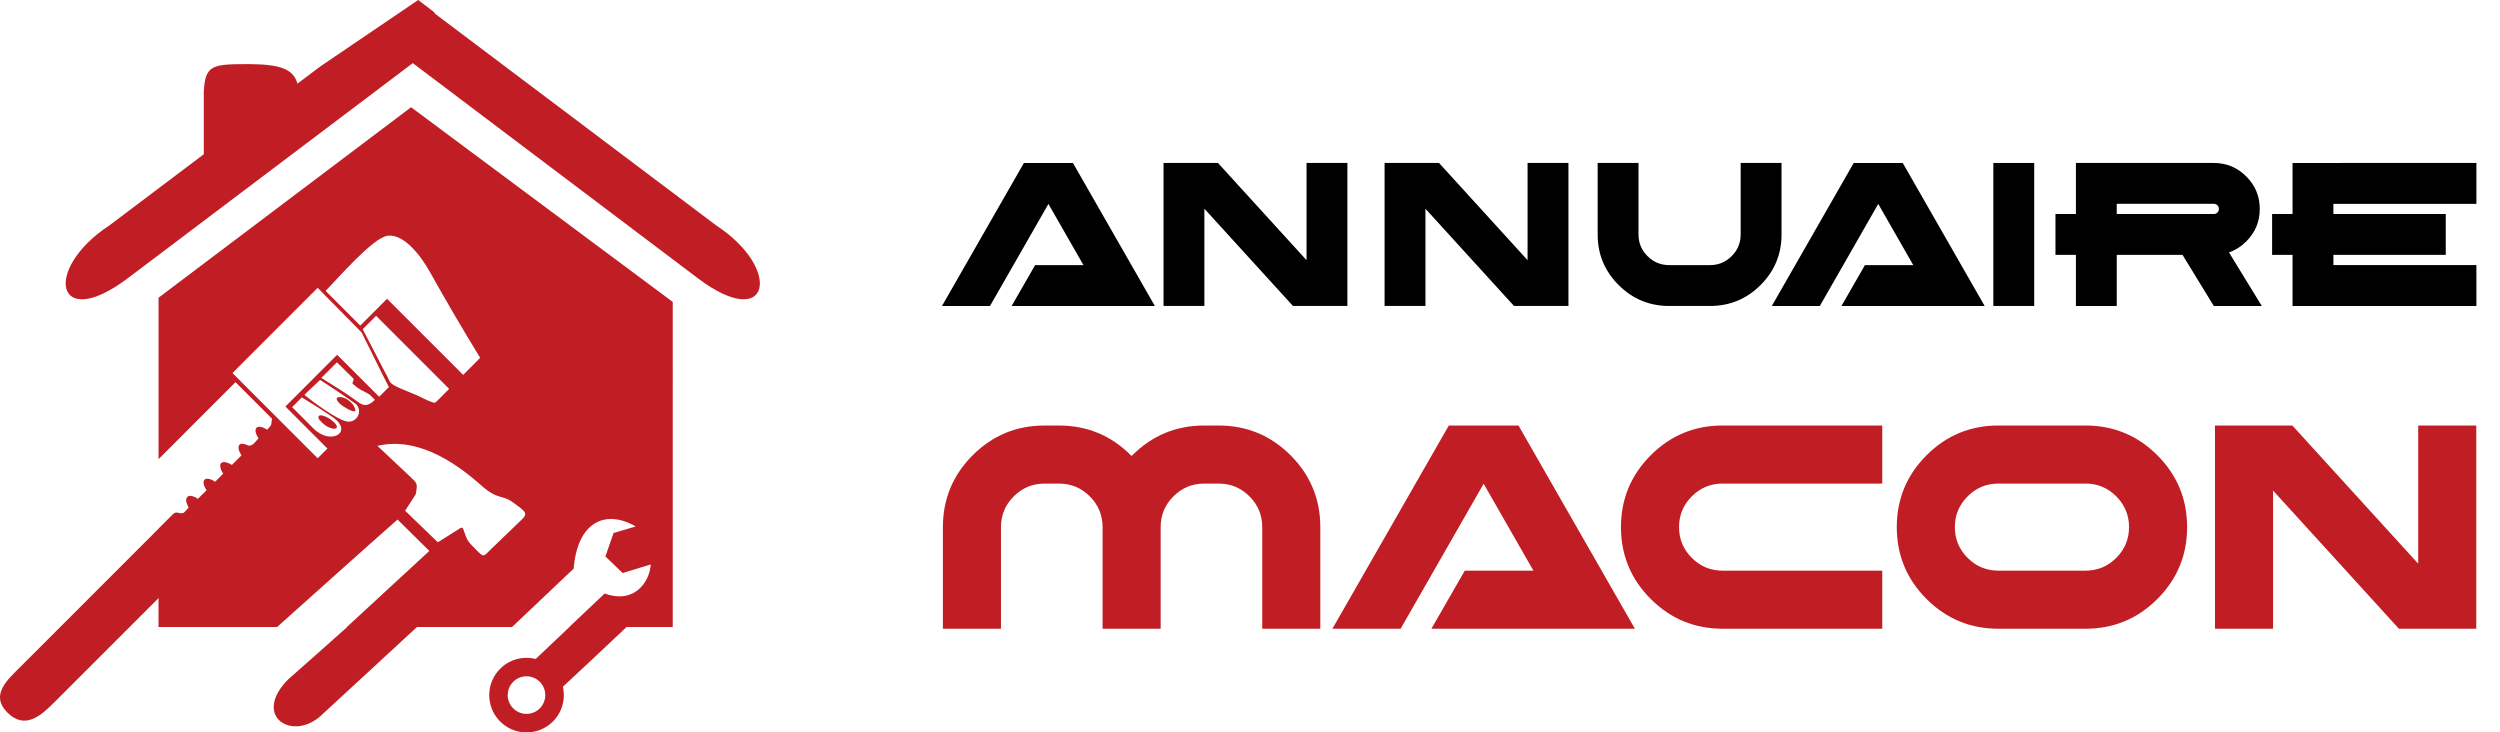 <?xml version="1.0" encoding="utf-8"?>
<!-- Generator: Adobe Illustrator 16.0.0, SVG Export Plug-In . SVG Version: 6.00 Build 0)  -->
<!DOCTYPE svg PUBLIC "-//W3C//DTD SVG 1.1//EN" "http://www.w3.org/Graphics/SVG/1.1/DTD/svg11.dtd">
<svg version="1.1" id="Layer_1" xmlns="http://www.w3.org/2000/svg" xmlns:xlink="http://www.w3.org/1999/xlink" x="0px" y="0px"
	 width="211.813px" height="62.053px" viewBox="47.137 99.62 211.813 62.053" enable-background="new 47.137 99.62 211.813 62.053"
	 xml:space="preserve">
<g>
	<path fill-rule="evenodd" clip-rule="evenodd" fill="#C01E24" d="M60.567,144.415l-11.681,11.682
		c-1.102,1.101-2.614,2.396-1.13,3.886c1.548,1.55,2.938,0.186,4.078-0.956l8.734-8.733v2.447h10.049
		c3.431-3.065,7.305-6.551,10.202-9.104l2.693,2.661l-6.985,6.443h0.028c-1.887,1.686-3.631,3.237-4.993,4.428
		c-3.142,3.163,0.418,5.354,2.858,3l8.049-7.428h8.053l5.22-4.944c0.316-3.97,2.7-5.049,5.255-3.575l-1.874,0.556l-0.694,1.985
		l1.461,1.407l2.38-0.728c-0.083,1.483-1.402,3.384-3.901,2.461c-0.766,0.727-1.84,1.743-3.001,2.838h0.016l-2.858,2.709
		c-1.011-0.258-2.131-0.006-2.946,0.764c-1.27,1.198-1.328,3.198-0.132,4.469c1.199,1.269,3.198,1.328,4.469,0.131
		c0.845-0.798,1.155-1.952,0.911-3.009c1.4-1.296,3.512-3.281,5.4-5.063h3.907V125.2l-22.169-16.495l-21.396,16.137v13.68L67.09,132
		l3.095,3.095c-0.107,0.526,0.063,0.454-0.413,0.929c-0.164-0.105-0.279-0.146-0.379-0.192c-0.224-0.082-0.415-0.081-0.522,0.027
		c-0.113,0.112-0.111,0.318-0.015,0.555c0.062,0.147,0.112,0.232,0.187,0.34c-0.252,0.251-0.552,0.781-0.959,0.579
		c-0.279-0.139-0.528-0.159-0.656-0.031c-0.164,0.165-0.084,0.525,0.173,0.895l-0.815,0.813l-0.311-0.161l-0.014,0.002
		c-0.248-0.107-0.466-0.115-0.583,0.003c-0.122,0.121-0.109,0.352,0.01,0.611l0.119,0.219c0.014,0.021,0.029,0.043,0.044,0.063
		l-0.689,0.69c-0.369-0.257-0.729-0.338-0.896-0.173c-0.111,0.111-0.109,0.314-0.017,0.549c0.064,0.126,0.129,0.258,0.189,0.346
		l-0.733,0.722l-0.023-0.009c-0.358-0.242-0.707-0.316-0.867-0.155c-0.253,0.252,0.008,0.683,0.103,0.92
		c-0.252,0.241-0.362,0.43-0.493,0.458c-0.345,0.073-0.537-0.208-0.841,0.094l-1.215,1.215V144.415L60.567,144.415z M75.702,129.679
		l-4.383,4.384l3.559,3.559l-0.826,0.824l-7.22-7.219l7.22-7.221l3.729,3.787l1.796,3.623l0.51,0.995l-0.825,0.825L75.702,129.679
		L75.702,129.679z M79.93,124.935l-2.269,2.269l-2.888-2.888l-0.052-0.052c1.053-1.053,4.002-4.51,5.26-4.67
		c1.342-0.172,2.753,1.59,3.57,3.054c1.374,2.462,2.792,4.875,4.269,7.29l-1.443,1.443L79.93,124.935L79.93,124.935z
		 M77.868,127.513l1.135-1.135l6.188,6.189c-0.146,0.145-1.109,1.134-1.186,1.169c-0.141,0.063-1.004-0.355-1.237-0.479
		c-0.507-0.273-2.159-0.838-2.478-1.155c-0.246-0.248-0.263-0.528-0.506-0.893L77.868,127.513L77.868,127.513z M72.93,133.083
		l0.244-0.258l1.084-1.012c0.149,0.069,2.946,1.947,3.043,2.043c0.621,0.621,0.033,1.659-0.825,1.464
		C75.608,135.124,73.585,133.62,72.93,133.083L72.93,133.083z M75.961,133.264c0.563,0.007,1.268,0.647,1.283,1.139
		c-0.043,0.279-1.096-0.357-1.336-0.598c-0.07-0.07-0.119-0.127-0.155-0.179C75.58,133.369,75.661,133.261,75.961,133.264
		L75.961,133.264z M75.325,134.964c1.801,1.241-0.142,2.449-1.635,0.955c-0.601-0.602-1.203-1.204-1.805-1.806l0.052-0.051
		l0.772-0.773C73.538,133.791,74.523,134.411,75.325,134.964L75.325,134.964z M74.448,134.825c0.354,0.088,0.729,0.313,0.995,0.578
		l0.104,0.104c0.293,0.355,0.074,0.529-0.37,0.39c-0.218-0.067-0.444-0.205-0.585-0.32c-0.132-0.108-0.255-0.238-0.368-0.365
		C73.993,134.944,74.14,134.747,74.448,134.825L74.448,134.825z M74.567,131.433l1.116-1.118l1.429,1.415l-0.121,0.372
		c0.634,0.634,1.246,0.731,1.548,1.032l0.36,0.361c-0.635,0.639-1.024,0.48-1.442,0.169c-0.964-0.716-2.065-1.381-3.097-2.026
		L74.567,131.433L74.567,131.433z M92.903,157.419c0.603,0.64,0.572,1.647-0.066,2.251c-0.64,0.603-1.647,0.573-2.25-0.066
		c-0.603-0.641-0.573-1.647,0.066-2.251C91.293,156.75,92.301,156.782,92.903,157.419L92.903,157.419z M92.583,155.463l2.91-2.724
		L92.583,155.463L92.583,155.463z M81.462,142.89l0.899-1.391c0.166-0.96,0.151-0.908-0.56-1.577l-2.685-2.524
		c3.21-0.762,6.341,1.164,8.812,3.361c1.402,1.247,1.743,0.754,2.639,1.406l0.498,0.363c0.729,0.531,0.73,0.71,0.162,1.225
		l-2.416,2.325c-0.773,0.742-0.636,0.822-1.392,0.059l-0.283-0.286c-0.366-0.372-0.455-0.556-0.624-1.053
		c-0.217-0.641-0.155-0.554-0.727-0.21l-1.555,0.978L81.462,142.89z"/>
	<path fill-rule="evenodd" clip-rule="evenodd" fill="#C01E24" d="M82.111,104.969l-24.16,18.232
		c-6.108,4.605-7.221-0.761-1.553-4.478l8.004-6.034v-5.231c0.104-2.424,0.765-2.404,3.997-2.404
		c2.623,0.027,3.606,0.484,3.942,1.653l1.924-1.452l8.305-5.636l1.344,1.026l0.076,0.133l23.832,17.945
		c5.669,3.717,4.556,9.083-1.552,4.478L82.111,104.969z"/>
</g>
<g>
	<g>
		<path d="M135.965,116.898l-4.95,8.646h-4.067l6.94-12.116h4.154l6.94,12.116h-12.133l1.99-3.463h4.094L135.965,116.898z"/>
		<path d="M149.179,117.304v8.239h-3.461v-12.116h4.612l7.504,8.238v-8.238h3.461v12.116h-4.612L149.179,117.304z"/>
		<path d="M167.907,117.304v8.239h-3.461v-12.116h4.612l7.503,8.238v-8.238h3.462v12.116h-4.612L167.907,117.304z"/>
		<path d="M182.499,119.485v-6.058h3.461v6.058c0,0.715,0.254,1.327,0.762,1.834c0.507,0.509,1.119,0.762,1.835,0.762h3.462
			c0.716,0,1.326-0.253,1.834-0.762c0.508-0.507,0.762-1.119,0.762-1.834v-6.058h3.462v6.058c0,1.674-0.592,3.102-1.774,4.283
			c-1.183,1.184-2.61,1.775-4.283,1.775h-3.462c-1.673,0-3.101-0.592-4.284-1.775C183.09,122.586,182.499,121.159,182.499,119.485z"
			/>
		<path d="M206.272,116.898l-4.95,8.646h-4.067l6.939-12.116h4.154l6.94,12.116h-12.133l1.99-3.463h4.094L206.272,116.898z"/>
		<path d="M219.486,125.543h-3.462v-12.116h3.462V125.543z"/>
		<path d="M223.018,113.427H234.7c1.073,0,1.99,0.381,2.753,1.142c0.762,0.762,1.142,1.68,1.142,2.754
			c0,1.072-0.38,1.989-1.142,2.751c-0.433,0.433-0.921,0.744-1.463,0.935l2.777,4.535H234.7l-2.647-4.328h-5.573v4.328h-3.461
			v-4.328h-1.732v-3.462h1.732V113.427z M226.479,116.89v0.863h8.221c0.122,0,0.224-0.041,0.308-0.125
			c0.083-0.083,0.125-0.186,0.125-0.306c0-0.122-0.042-0.225-0.125-0.309c-0.084-0.084-0.186-0.124-0.308-0.124H226.479z"/>
		<path d="M256.95,113.427v3.463h-12.115v0.863h9.52v3.462h-9.52v0.865h12.115v3.463h-15.577v-4.328h-1.731v-3.462h1.731v-4.326
			H256.95z"/>
	</g>
	<g>
		<path fill="#C01E24" d="M131.944,144.282v8.608h-4.92v-8.608c0-2.378,0.841-4.407,2.521-6.089c1.682-1.68,3.71-2.521,6.088-2.521
			h1.23c2.377,0,4.407,0.842,6.087,2.521l0.063,0.062l0.062-0.062c1.681-1.68,3.709-2.521,6.088-2.521h1.229
			c2.379,0,4.408,0.842,6.089,2.521c1.68,1.682,2.521,3.711,2.521,6.089v8.608h-4.92v-8.608c0-1.018-0.361-1.887-1.083-2.607
			c-0.721-0.723-1.591-1.083-2.607-1.083h-1.229c-1.017,0-1.887,0.36-2.607,1.083c-0.722,0.721-1.082,1.59-1.082,2.607v8.608h-4.92
			v-8.608c0-1.018-0.361-1.887-1.083-2.607c-0.721-0.723-1.59-1.083-2.606-1.083h-1.23c-1.017,0-1.886,0.36-2.607,1.083
			C132.304,142.395,131.944,143.264,131.944,144.282z"/>
		<path fill="#C01E24" d="M172.839,140.604l-7.035,12.286h-5.78l9.864-17.219h5.903l9.863,17.219h-17.243l2.829-4.92h5.817
			L172.839,140.604z"/>
		<path fill="#C01E24" d="M193.083,135.671h13.529v4.92h-13.529c-1.017,0-1.886,0.36-2.607,1.083
			c-0.722,0.721-1.082,1.59-1.082,2.607c0,1.017,0.36,1.887,1.082,2.606c0.722,0.723,1.591,1.082,2.607,1.082h13.529v4.92h-13.529
			c-2.378,0-4.406-0.84-6.088-2.521c-1.681-1.68-2.521-3.71-2.521-6.087c0-2.378,0.841-4.407,2.521-6.089
			C188.677,136.513,190.705,135.671,193.083,135.671z"/>
		<path fill="#C01E24" d="M216.452,152.89c-2.379,0-4.407-0.84-6.089-2.521c-1.681-1.68-2.521-3.71-2.521-6.087
			c0-2.378,0.84-4.407,2.521-6.089c1.682-1.68,3.71-2.521,6.089-2.521h7.379c2.378,0,4.407,0.842,6.089,2.521
			c1.68,1.682,2.521,3.711,2.521,6.089c0,2.377-0.842,4.407-2.521,6.087c-1.682,1.682-3.711,2.521-6.089,2.521H216.452z
			 M216.452,140.591c-1.017,0-1.887,0.36-2.607,1.083c-0.723,0.721-1.082,1.59-1.082,2.607c0,1.017,0.359,1.887,1.082,2.606
			c0.721,0.723,1.591,1.082,2.607,1.082h7.379c1.017,0,1.887-0.359,2.607-1.082c0.722-0.72,1.082-1.59,1.082-2.606
			c0-1.018-0.36-1.887-1.082-2.607c-0.721-0.723-1.591-1.083-2.607-1.083H216.452z"/>
		<path fill="#C01E24" d="M239.721,141.181v11.709h-4.92v-17.219h6.556l10.663,11.71v-11.71h4.92v17.219h-6.556L239.721,141.181z"/>
	</g>
</g>
</svg>
